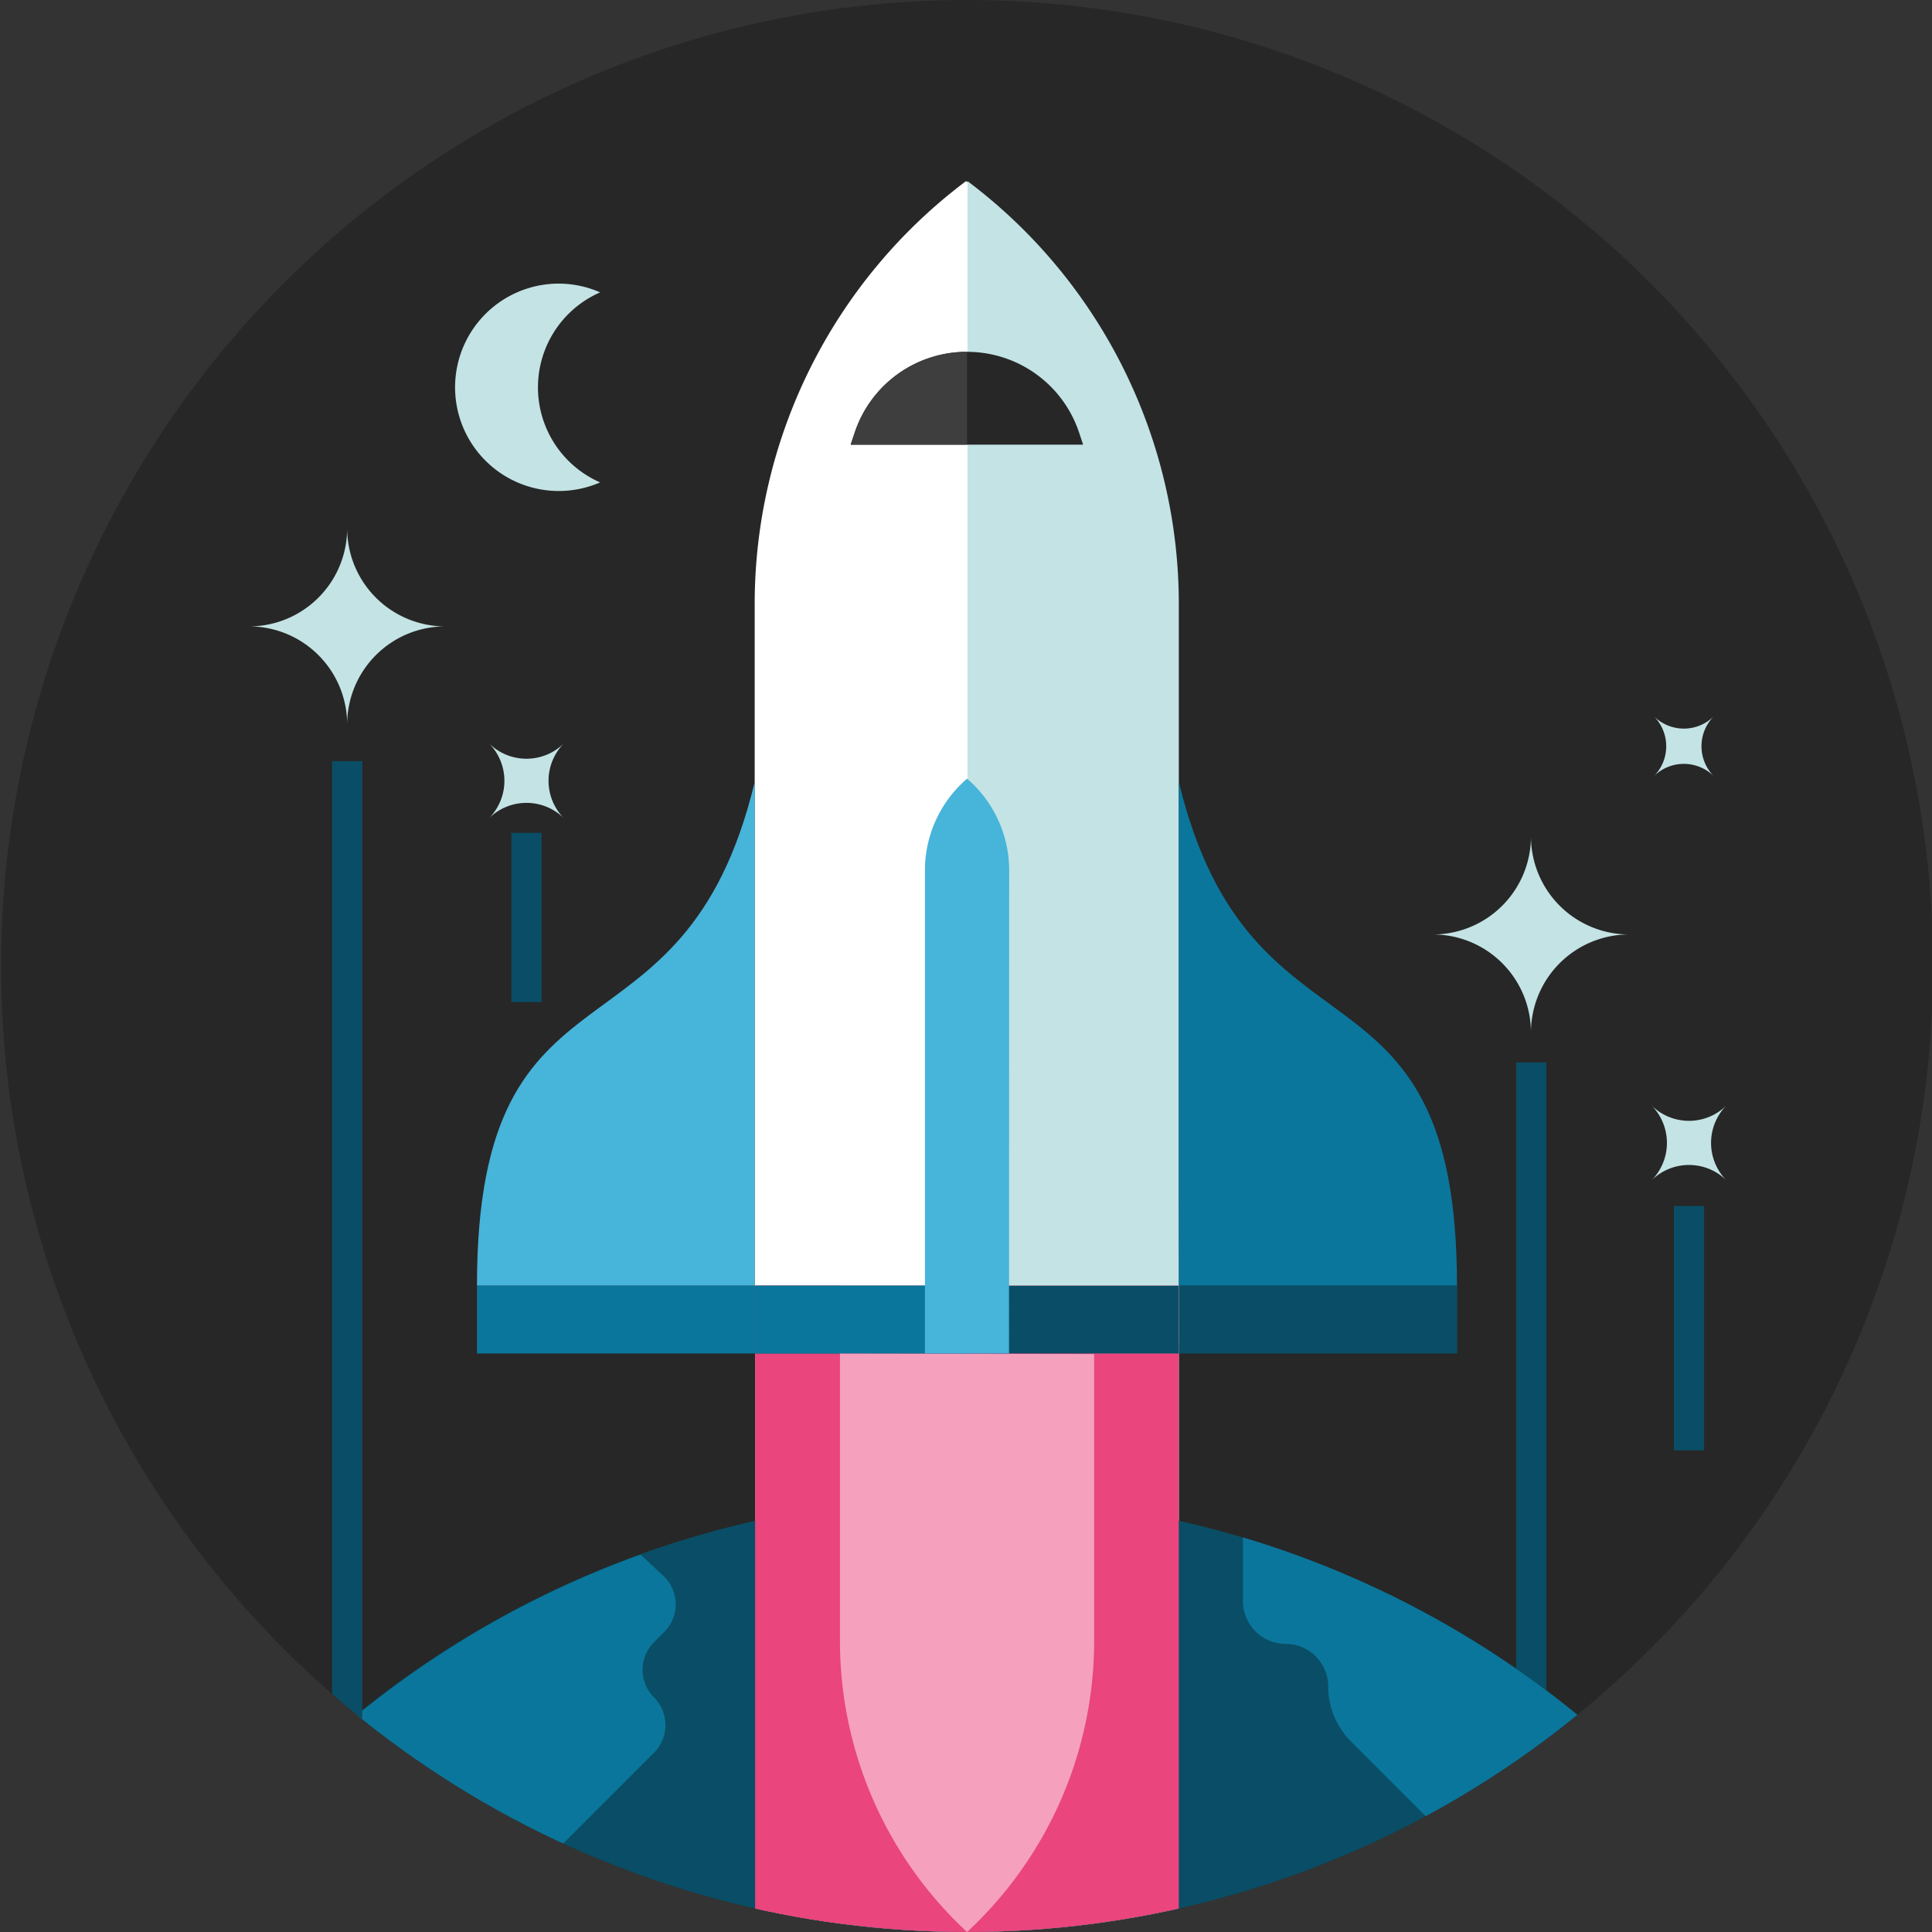 <svg xmlns="http://www.w3.org/2000/svg" data-name="Layer 1" viewBox="0 0 128 128" height="128" width="128">
    <rect x="0" y="0" width="128" height="128" fill="#333333" stroke="none"/>
    <defs>
        <clipPath id="a">
            <circle cx="64.07" cy="64" r="64" fill="none"/>
        </clipPath>
        <clipPath id="b">
            <path d="M71.76 29.46l-.28-.84a7.82 7.82 0 0 0-7.42-5.31 7.82 7.82 0 0 0-7.42 5.31l-.28.84z" fill="none"/>
        </clipPath>
    </defs>
    <circle cx="64.07" cy="64" r="64" fill="#272727"/>
    <path fill="#094e66" d="M100.45 70.39h2v43.73h-2z"/>
    <path d="M78.1 88.93H50V40a35.05 35.05 0 0 1 14-28 35.05 35.05 0 0 1 14 28z" fill="#fff"/>
    <path d="M78.1 88.93V40a35.05 35.05 0 0 0-14-28v77zm-45.72-34.7a3.53 3.53 0 0 1 5 0 3.53 3.53 0 0 1 0-5 3.53 3.53 0 0 1-5 0 3.53 3.53 0 0 1 0 5zm77.02 23.99a3.53 3.53 0 0 1 5 0 3.53 3.53 0 0 1 0-5 3.53 3.53 0 0 1-5 0 3.53 3.53 0 0 1 0 5zm-7.97-9.81a6.5 6.5 0 0 1 6.5-6.5 6.5 6.5 0 0 1-6.5-6.5 6.5 6.5 0 0 1-6.5 6.5 6.5 6.5 0 0 1 6.5 6.5zM23 48a6.5 6.5 0 0 1 6.5-6.5A6.5 6.5 0 0 1 23 35a6.5 6.5 0 0 1-6.5 6.5A6.5 6.5 0 0 1 23 48zm86.56 3.44a2.82 2.82 0 0 1 4 0 2.82 2.82 0 0 1 0-4 2.82 2.82 0 0 1-4 0 2.82 2.82 0 0 1 0 4z" fill="#c4e3e4"/>
    <g clip-path="url(#a)">
        <path d="M78.1 51.81v33.37h18.43c0-22.97-13.67-13.69-18.43-33.37z" fill="#0b769b"/>
        <path d="M31.6 85.18H50V51.81c-4.73 19.68-18.4 10.4-18.4 33.37z" fill="#47b4da"/>
        <path fill="#094e66" d="M78.1 85.18h18.44v4.49H78.1z"/>
        <path fill="#0b769b" d="M31.6 85.18h18.44v4.49H31.6z"/>
        <path fill="#fff" d="M50.04 85.18H78.1v52.53H50.04z"/>
        <circle cx="64.07" cy="163.2" r="64" fill="#094e66"/>
        <path d="M82.35 101.86v4.22a2.83 2.83 0 0 0 2.83 2.83 2.83 2.83 0 0 1 2.82 2.84 5.12 5.12 0 0 0 1.5 3.62l7.3 7.3 9.78-7.28a63.88 63.88 0 0 0-24.23-13.53z" fill="#0b769b"/>
        <path fill="#ea457d" d="M50.04 85.18h5.61v52.53h-5.61z"/>
        <path fill="#ea457d" d="M50.04 85.18H78.1v52.53H50.04z"/>
        <path fill="#094e66" d="M50.04 85.18H78.1v4.49H50.04z"/>
        <path fill="#0b769b" d="M50.04 85.18h14.03v4.49H50.04z"/>
        <path d="M66.85 89.67h-5.57v-32a8 8 0 0 1 2.79-6.08 8 8 0 0 1 2.79 6.08z" fill="#47b4da"/>
        <path d="M33 123.95a2.59 2.59 0 0 0 3-.5l7.33-7.33a2.59 2.59 0 0 0 0-3.66 2.59 2.59 0 0 1 0-3.66l.68-.68a2.59 2.59 0 0 0 0-3.66L42.44 103a64 64 0 0 0-23.06 14.45z" fill="#0b769b"/>
        <path fill="#094e66" d="M22 50.43h2v65.67h-2zm88.9 29.47h2v16.19h-2zM33.88 55.18h2v11.21h-2z"/>
    </g>
    <path d="M37 18.79a6.84 6.84 0 0 1 2.76.58 6.87 6.87 0 0 0 0 12.59A6.87 6.87 0 1 1 37 18.79z" fill="#c4e3e4"/>
    <path d="M71.76 29.46l-.28-.84a7.82 7.82 0 0 0-7.42-5.31 7.82 7.82 0 0 0-7.42 5.31l-.28.84z" fill="#272727"/>
    <g clip-path="url(#b)">
        <path fill="#3e3e3e" d="M55.82 20.91h8.25v12.57h-8.25z"/>
    </g>
    <path d="M55.65 89.68v19A26.31 26.31 0 0 0 64.07 128a26.31 26.31 0 0 0 8.42-19.29v-19z" fill="#f5a1be"/>
</svg>